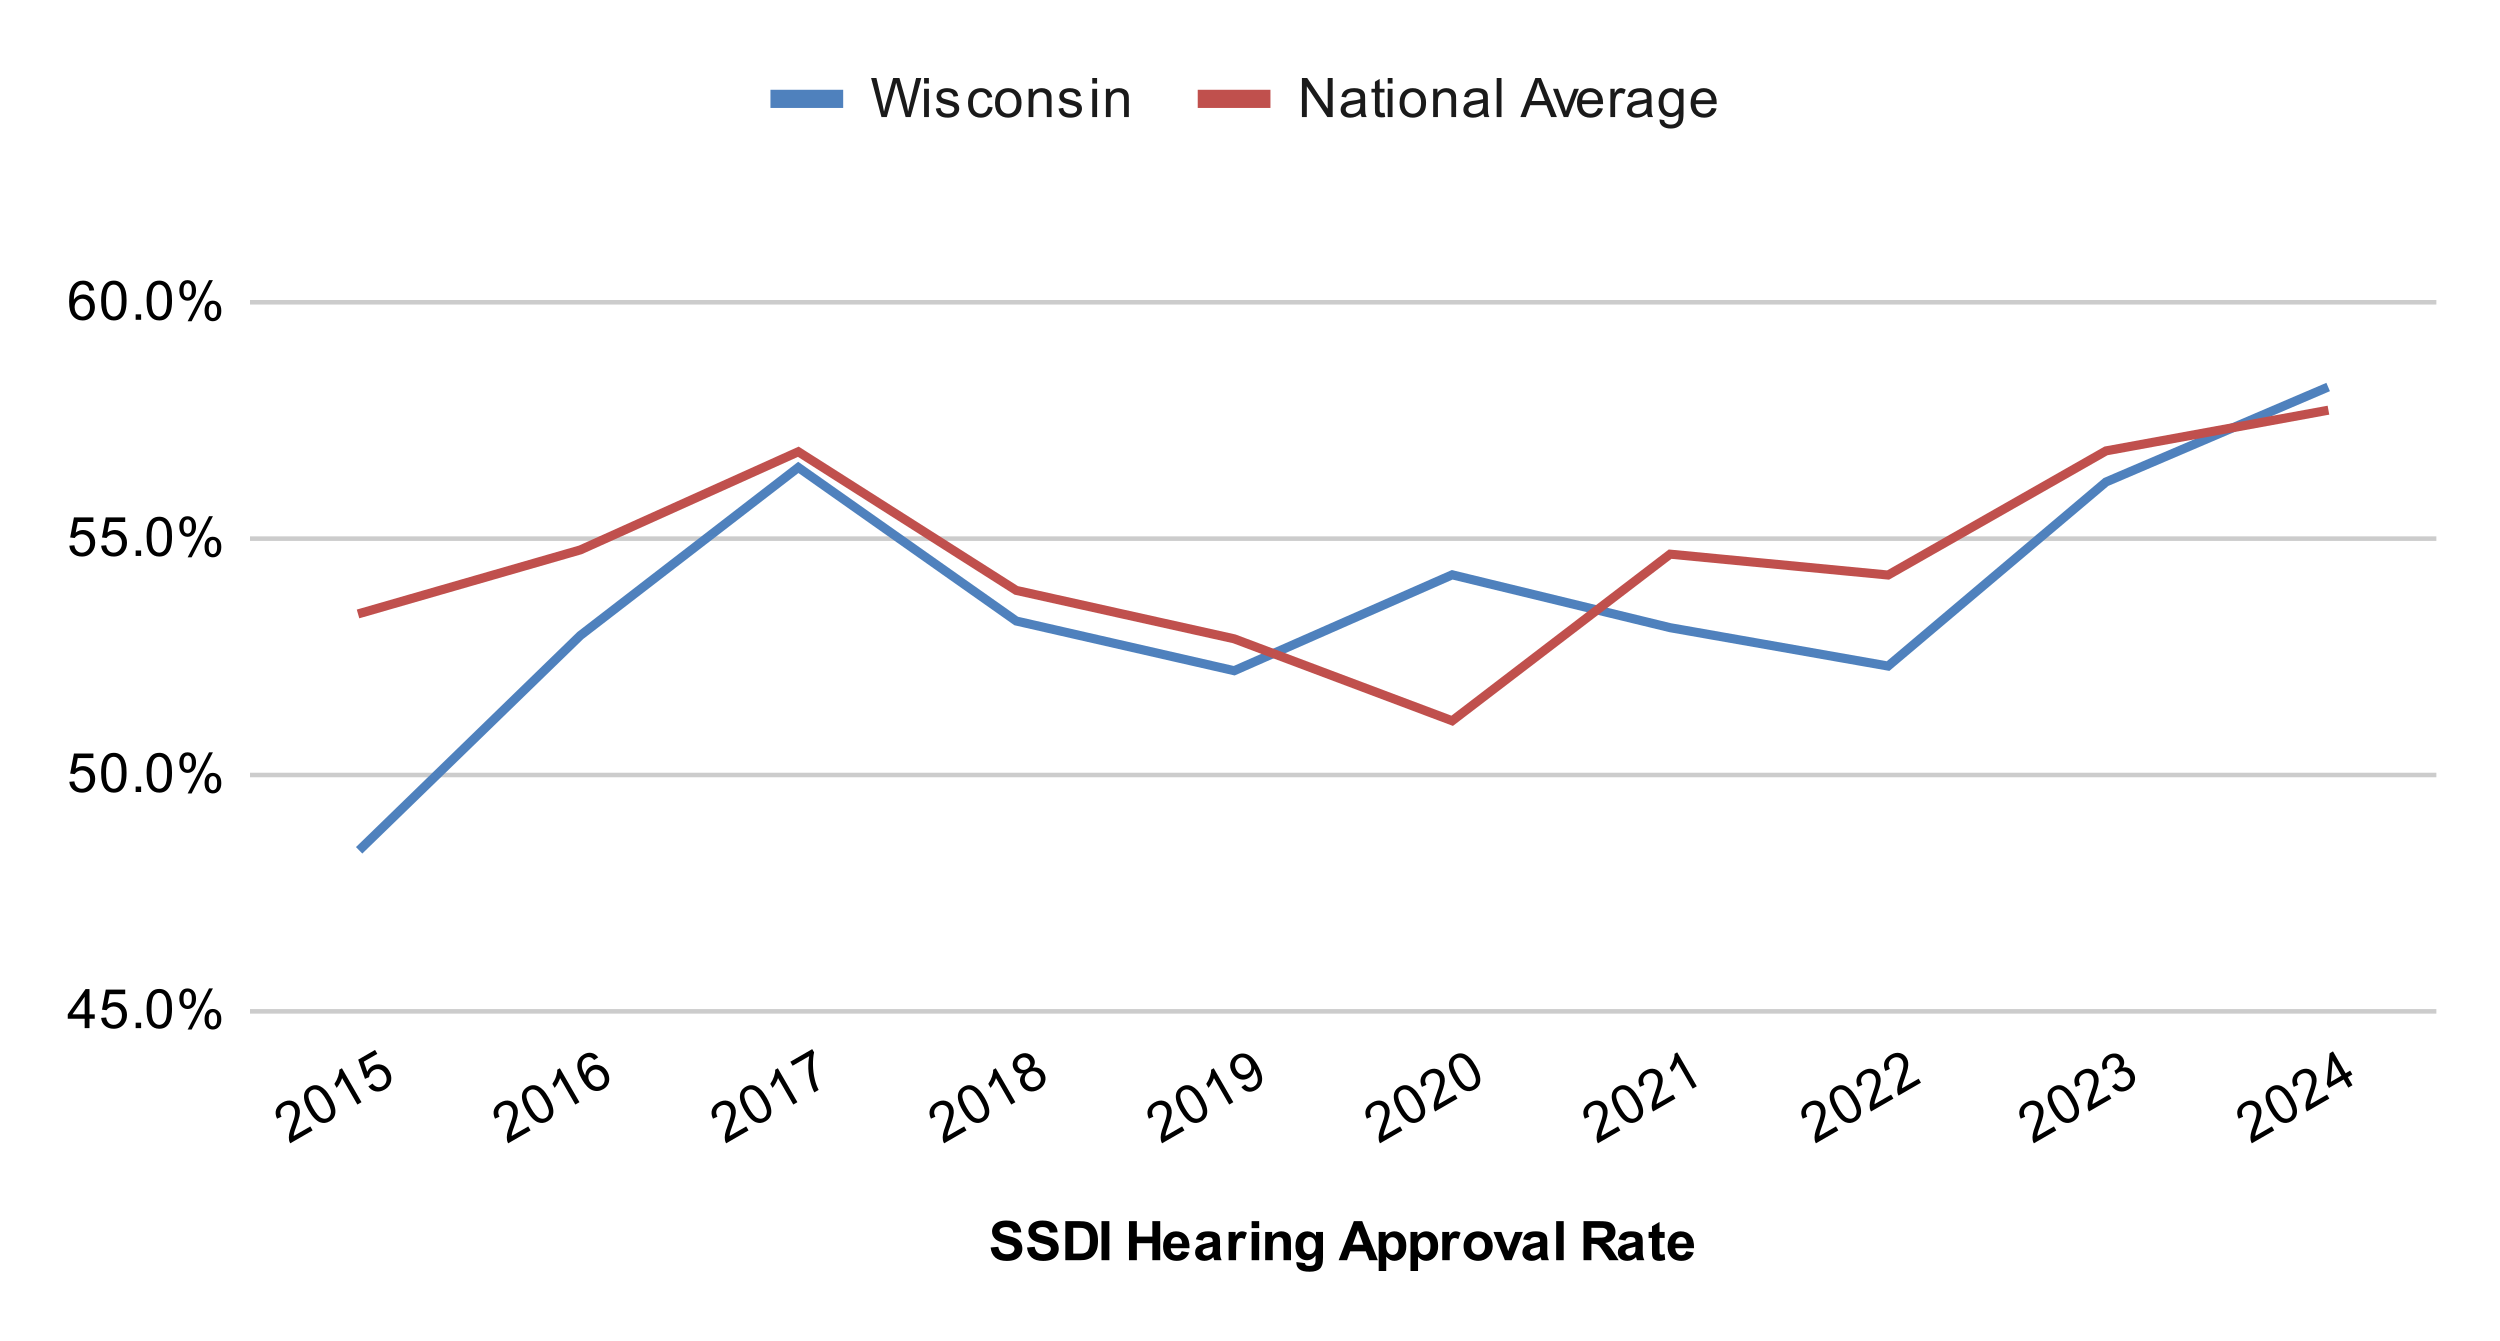 <svg xmlns:xlink="http://www.w3.org/1999/xlink" xmlns="http://www.w3.org/2000/svg" viewBox="0.0 0.0 550.0 295.0" fill="none" stroke="none" stroke-linecap="square" stroke-miterlimit="10" width="550" height="295"><path fill="#ffffff" d="M0 0L550.0 0L550.0 295.0L0 295.0L0 0Z" fill-rule="nonzero"></path><path stroke="#cccccc" stroke-width="1.0" stroke-linecap="butt" d="M55.5 222.5L535.5 222.5" fill-rule="nonzero"></path><path stroke="#cccccc" stroke-width="1.0" stroke-linecap="butt" d="M55.5 170.5L535.5 170.5" fill-rule="nonzero"></path><path stroke="#cccccc" stroke-width="1.0" stroke-linecap="butt" d="M55.5 118.5L535.5 118.5" fill-rule="nonzero"></path><path stroke="#cccccc" stroke-width="1.0" stroke-linecap="butt" d="M55.5 66.5L535.5 66.5" fill-rule="nonzero"></path><clipPath id="id_0"><path d="M55.75 45.583L535.25 45.583L535.25 222.188L55.75 222.188L55.75 45.583Z" clip-rule="nonzero"></path></clipPath><path stroke="#4f81bd" stroke-width="2.0" stroke-linecap="butt" clip-path="url(#id_0)" d="M511.275 85.532L463.325 106.033L415.375 146.535L367.425 138.09L319.475 126.457L271.525 147.557L223.575 136.622L175.625 102.834L127.675 139.804L79.725 186.373" fill-rule="nonzero"></path><path stroke="#c0504d" stroke-width="2.0" stroke-linecap="butt" clip-path="url(#id_0)" d="M511.275 90.418L463.325 99.194L415.375 126.509L367.425 121.916L319.475 158.573L271.525 140.541L223.575 129.888L175.625 99.385L127.675 120.978L79.725 134.792" fill-rule="nonzero"></path><path fill="#000000" fill-opacity="0.0" clip-path="url(#id_0)" d="M514.275 85.532C514.275 87.189 512.932 88.532 511.275 88.532C509.618 88.532 508.275 87.189 508.275 85.532C508.275 83.875 509.618 82.532 511.275 82.532C512.932 82.532 514.275 83.875 514.275 85.532Z" fill-rule="nonzero"></path><path fill="#000000" fill-opacity="0.0" clip-path="url(#id_0)" d="M466.325 106.033C466.325 107.69 464.982 109.033 463.325 109.033C461.668 109.033 460.325 107.69 460.325 106.033C460.325 104.376 461.668 103.033 463.325 103.033C464.982 103.033 466.325 104.376 466.325 106.033Z" fill-rule="nonzero"></path><path fill="#000000" fill-opacity="0.0" clip-path="url(#id_0)" d="M418.375 146.535C418.375 148.192 417.032 149.535 415.375 149.535C413.718 149.535 412.375 148.192 412.375 146.535C412.375 144.878 413.718 143.535 415.375 143.535C417.032 143.535 418.375 144.878 418.375 146.535Z" fill-rule="nonzero"></path><path fill="#000000" fill-opacity="0.0" clip-path="url(#id_0)" d="M370.425 138.09C370.425 139.747 369.082 141.09 367.425 141.09C365.768 141.09 364.425 139.747 364.425 138.09C364.425 136.433 365.768 135.09 367.425 135.09C369.082 135.09 370.425 136.433 370.425 138.09Z" fill-rule="nonzero"></path><path fill="#000000" fill-opacity="0.0" clip-path="url(#id_0)" d="M322.475 126.457C322.475 128.113 321.132 129.457 319.475 129.457C317.818 129.457 316.475 128.113 316.475 126.457C316.475 124.8 317.818 123.457 319.475 123.457C321.132 123.457 322.475 124.8 322.475 126.457Z" fill-rule="nonzero"></path><path fill="#000000" fill-opacity="0.0" clip-path="url(#id_0)" d="M274.525 147.557C274.525 149.214 273.182 150.557 271.525 150.557C269.868 150.557 268.525 149.214 268.525 147.557C268.525 145.9 269.868 144.557 271.525 144.557C273.182 144.557 274.525 145.9 274.525 147.557Z" fill-rule="nonzero"></path><path fill="#000000" fill-opacity="0.0" clip-path="url(#id_0)" d="M226.575 136.622C226.575 138.279 225.232 139.622 223.575 139.622C221.918 139.622 220.575 138.279 220.575 136.622C220.575 134.965 221.918 133.622 223.575 133.622C225.232 133.622 226.575 134.965 226.575 136.622Z" fill-rule="nonzero"></path><path fill="#000000" fill-opacity="0.0" clip-path="url(#id_0)" d="M178.625 102.834C178.625 104.491 177.282 105.834 175.625 105.834C173.968 105.834 172.625 104.491 172.625 102.834C172.625 101.178 173.968 99.834 175.625 99.834C177.282 99.834 178.625 101.178 178.625 102.834Z" fill-rule="nonzero"></path><path fill="#000000" fill-opacity="0.0" clip-path="url(#id_0)" d="M130.675 139.804C130.675 141.461 129.332 142.804 127.675 142.804C126.018 142.804 124.675 141.461 124.675 139.804C124.675 138.148 126.018 136.804 127.675 136.804C129.332 136.804 130.675 138.148 130.675 139.804Z" fill-rule="nonzero"></path><path fill="#000000" fill-opacity="0.0" clip-path="url(#id_0)" d="M82.725 186.373C82.725 188.03 81.382 189.373 79.725 189.373C78.068 189.373 76.725 188.03 76.725 186.373C76.725 184.716 78.068 183.373 79.725 183.373C81.382 183.373 82.725 184.716 82.725 186.373Z" fill-rule="nonzero"></path><path fill="#000000" fill-opacity="0.0" clip-path="url(#id_0)" d="M514.275 90.418C514.275 92.075 512.932 93.418 511.275 93.418C509.618 93.418 508.275 92.075 508.275 90.418C508.275 88.761 509.618 87.418 511.275 87.418C512.932 87.418 514.275 88.761 514.275 90.418Z" fill-rule="nonzero"></path><path fill="#000000" fill-opacity="0.0" clip-path="url(#id_0)" d="M466.325 99.194C466.325 100.851 464.982 102.194 463.325 102.194C461.668 102.194 460.325 100.851 460.325 99.194C460.325 97.537 461.668 96.194 463.325 96.194C464.982 96.194 466.325 97.537 466.325 99.194Z" fill-rule="nonzero"></path><path fill="#000000" fill-opacity="0.0" clip-path="url(#id_0)" d="M418.375 126.509C418.375 128.166 417.032 129.509 415.375 129.509C413.718 129.509 412.375 128.166 412.375 126.509C412.375 124.853 413.718 123.509 415.375 123.509C417.032 123.509 418.375 124.853 418.375 126.509Z" fill-rule="nonzero"></path><path fill="#000000" fill-opacity="0.0" clip-path="url(#id_0)" d="M370.425 121.916C370.425 123.573 369.082 124.916 367.425 124.916C365.768 124.916 364.425 123.573 364.425 121.916C364.425 120.259 365.768 118.916 367.425 118.916C369.082 118.916 370.425 120.259 370.425 121.916Z" fill-rule="nonzero"></path><path fill="#000000" fill-opacity="0.0" clip-path="url(#id_0)" d="M322.475 158.573C322.475 160.23 321.132 161.573 319.475 161.573C317.818 161.573 316.475 160.23 316.475 158.573C316.475 156.916 317.818 155.573 319.475 155.573C321.132 155.573 322.475 156.916 322.475 158.573Z" fill-rule="nonzero"></path><path fill="#000000" fill-opacity="0.0" clip-path="url(#id_0)" d="M274.525 140.541C274.525 142.197 273.182 143.541 271.525 143.541C269.868 143.541 268.525 142.197 268.525 140.541C268.525 138.884 269.868 137.541 271.525 137.541C273.182 137.541 274.525 138.884 274.525 140.541Z" fill-rule="nonzero"></path><path fill="#000000" fill-opacity="0.0" clip-path="url(#id_0)" d="M226.575 129.888C226.575 131.544 225.232 132.888 223.575 132.888C221.918 132.888 220.575 131.544 220.575 129.888C220.575 128.231 221.918 126.888 223.575 126.888C225.232 126.888 226.575 128.231 226.575 129.888Z" fill-rule="nonzero"></path><path fill="#000000" fill-opacity="0.0" clip-path="url(#id_0)" d="M178.625 99.385C178.625 101.042 177.282 102.385 175.625 102.385C173.968 102.385 172.625 101.042 172.625 99.385C172.625 97.729 173.968 96.385 175.625 96.385C177.282 96.385 178.625 97.729 178.625 99.385Z" fill-rule="nonzero"></path><path fill="#000000" fill-opacity="0.0" clip-path="url(#id_0)" d="M130.675 120.978C130.675 122.635 129.332 123.978 127.675 123.978C126.018 123.978 124.675 122.635 124.675 120.978C124.675 119.321 126.018 117.978 127.675 117.978C129.332 117.978 130.675 119.321 130.675 120.978Z" fill-rule="nonzero"></path><path fill="#000000" fill-opacity="0.0" clip-path="url(#id_0)" d="M82.725 134.792C82.725 136.449 81.382 137.792 79.725 137.792C78.068 137.792 76.725 136.449 76.725 134.792C76.725 133.135 78.068 131.792 79.725 131.792C81.382 131.792 82.725 133.135 82.725 134.792Z" fill-rule="nonzero"></path><path fill="#000000" d="M217.938 274.453L219.625 274.297Q219.781 275.141 220.234 275.547Q220.703 275.938 221.5 275.938Q222.328 275.938 222.75 275.594Q223.188 275.234 223.188 274.75Q223.188 274.453 223.0 274.234Q222.828 274.016 222.375 273.859Q222.078 273.75 221.0 273.484Q219.594 273.141 219.031 272.641Q218.25 271.922 218.25 270.906Q218.25 270.25 218.609 269.688Q218.984 269.109 219.688 268.812Q220.391 268.516 221.375 268.516Q223.0 268.516 223.812 269.234Q224.625 269.938 224.672 271.109L222.938 271.188Q222.828 270.531 222.453 270.25Q222.094 269.953 221.359 269.953Q220.609 269.953 220.172 270.266Q219.906 270.453 219.906 270.797Q219.906 271.094 220.156 271.312Q220.484 271.594 221.75 271.891Q223.016 272.188 223.625 272.516Q224.234 272.828 224.578 273.391Q224.922 273.938 224.922 274.75Q224.922 275.484 224.5 276.141Q224.094 276.781 223.344 277.094Q222.594 277.406 221.484 277.406Q219.844 277.406 218.969 276.656Q218.109 275.891 217.938 274.453ZM225.938 274.453L227.625 274.297Q227.781 275.141 228.234 275.547Q228.703 275.938 229.5 275.938Q230.328 275.938 230.75 275.594Q231.188 275.234 231.188 274.75Q231.188 274.453 231.0 274.234Q230.828 274.016 230.375 273.859Q230.078 273.75 229.0 273.484Q227.594 273.141 227.031 272.641Q226.25 271.922 226.25 270.906Q226.25 270.25 226.609 269.688Q226.984 269.109 227.688 268.812Q228.391 268.516 229.375 268.516Q231.0 268.516 231.812 269.234Q232.625 269.938 232.672 271.109L230.938 271.188Q230.828 270.531 230.453 270.25Q230.094 269.953 229.359 269.953Q228.609 269.953 228.172 270.266Q227.906 270.453 227.906 270.797Q227.906 271.094 228.156 271.312Q228.484 271.594 229.75 271.891Q231.016 272.188 231.625 272.516Q232.234 272.828 232.578 273.391Q232.922 273.938 232.922 274.75Q232.922 275.484 232.5 276.141Q232.094 276.781 231.344 277.094Q230.594 277.406 229.484 277.406Q227.844 277.406 226.969 276.656Q226.109 275.891 225.938 274.453ZM234.375 268.656L237.531 268.656Q238.609 268.656 239.172 268.828Q239.922 269.047 240.453 269.625Q241.0 270.188 241.281 271.016Q241.562 271.828 241.562 273.031Q241.562 274.094 241.312 274.859Q240.984 275.797 240.391 276.375Q239.938 276.828 239.172 277.062Q238.594 277.25 237.625 277.25L234.375 277.25L234.375 268.656ZM236.109 270.109L236.109 275.797L237.391 275.797Q238.125 275.797 238.453 275.719Q238.875 275.609 239.141 275.359Q239.422 275.109 239.594 274.531Q239.781 273.953 239.781 272.953Q239.781 271.969 239.594 271.438Q239.422 270.891 239.109 270.594Q238.797 270.297 238.312 270.188Q237.938 270.109 236.875 270.109L236.109 270.109ZM242.328 277.25L242.328 268.656L244.062 268.656L244.062 277.25L242.328 277.25ZM248.375 277.25L248.375 268.656L250.109 268.656L250.109 272.047L253.516 272.047L253.516 268.656L255.25 268.656L255.25 277.25L253.516 277.25L253.516 273.5L250.109 273.5L250.109 277.25L248.375 277.25ZM259.969 275.266L261.609 275.547Q261.297 276.453 260.609 276.922Q259.922 277.391 258.906 277.391Q257.281 277.391 256.5 276.328Q255.875 275.484 255.875 274.188Q255.875 272.641 256.688 271.766Q257.5 270.891 258.734 270.891Q260.125 270.891 260.922 271.812Q261.734 272.719 261.688 274.609L257.562 274.609Q257.594 275.344 257.969 275.75Q258.344 276.156 258.922 276.156Q259.297 276.156 259.562 275.953Q259.828 275.734 259.969 275.266ZM260.062 273.609Q260.047 272.891 259.688 272.516Q259.344 272.141 258.828 272.141Q258.297 272.141 257.938 272.531Q257.594 272.938 257.594 273.609L260.062 273.609ZM264.594 272.922L263.094 272.656Q263.344 271.75 263.953 271.328Q264.578 270.891 265.797 270.891Q266.891 270.891 267.422 271.156Q267.969 271.406 268.188 271.812Q268.406 272.203 268.406 273.281L268.391 275.203Q268.391 276.031 268.469 276.422Q268.547 276.797 268.766 277.25L267.141 277.25Q267.078 277.078 266.984 276.766Q266.938 276.609 266.922 276.562Q266.5 276.984 266.016 277.188Q265.547 277.391 265.0 277.391Q264.031 277.391 263.469 276.875Q262.922 276.344 262.922 275.547Q262.922 275.016 263.172 274.609Q263.438 274.203 263.891 273.984Q264.344 273.75 265.203 273.594Q266.344 273.375 266.797 273.188L266.797 273.031Q266.797 272.547 266.562 272.344Q266.328 272.141 265.672 272.141Q265.234 272.141 264.984 272.312Q264.75 272.484 264.594 272.922ZM266.797 274.266Q266.484 274.359 265.797 274.516Q265.109 274.656 264.891 274.797Q264.578 275.031 264.578 275.375Q264.578 275.719 264.828 275.984Q265.094 276.234 265.484 276.234Q265.938 276.234 266.344 275.938Q266.641 275.719 266.734 275.391Q266.797 275.188 266.797 274.594L266.797 274.266ZM271.938 277.25L270.297 277.25L270.297 271.031L271.828 271.031L271.828 271.906Q272.219 271.281 272.531 271.094Q272.844 270.891 273.234 270.891Q273.797 270.891 274.328 271.203L273.812 272.625Q273.391 272.359 273.047 272.359Q272.688 272.359 272.453 272.562Q272.219 272.75 272.078 273.25Q271.938 273.734 271.938 275.328L271.938 277.25ZM275.359 270.188L275.359 268.656L277.016 268.656L277.016 270.188L275.359 270.188ZM275.359 277.25L275.359 271.031L277.016 271.031L277.016 277.25L275.359 277.25ZM284.016 277.25L282.375 277.25L282.375 274.078Q282.375 273.062 282.266 272.766Q282.172 272.469 281.922 272.312Q281.688 272.141 281.359 272.141Q280.922 272.141 280.578 272.375Q280.25 272.609 280.125 273.0Q280.0 273.391 280.0 274.438L280.0 277.25L278.344 277.25L278.344 271.031L279.875 271.031L279.875 271.938Q280.688 270.891 281.938 270.891Q282.469 270.891 282.922 271.094Q283.375 271.281 283.609 271.594Q283.844 271.891 283.922 272.281Q284.016 272.656 284.016 273.375L284.016 277.25ZM285.203 277.656L287.094 277.891Q287.141 278.219 287.312 278.344Q287.547 278.516 288.047 278.516Q288.688 278.516 289.016 278.328Q289.234 278.188 289.344 277.906Q289.422 277.703 289.422 277.156L289.422 276.234Q288.672 277.25 287.547 277.25Q286.297 277.25 285.562 276.188Q285.0 275.344 285.0 274.109Q285.0 272.531 285.75 271.719Q286.5 270.891 287.625 270.891Q288.766 270.891 289.516 271.906L289.516 271.031L291.062 271.031L291.062 276.609Q291.062 277.719 290.875 278.25Q290.703 278.797 290.375 279.109Q290.047 279.422 289.5 279.594Q288.953 279.781 288.109 279.781Q286.531 279.781 285.859 279.234Q285.203 278.688 285.203 277.859Q285.203 277.781 285.203 277.656ZM286.688 274.016Q286.688 275.0 287.062 275.469Q287.453 275.922 288.016 275.922Q288.609 275.922 289.031 275.453Q289.453 274.969 289.453 274.047Q289.453 273.078 289.047 272.609Q288.656 272.141 288.047 272.141Q287.453 272.141 287.062 272.609Q286.688 273.062 286.688 274.016ZM303.125 277.25L301.234 277.25L300.484 275.297L297.047 275.297L296.344 277.25L294.5 277.25L297.844 268.656L299.688 268.656L303.125 277.25ZM299.922 273.844L298.75 270.656L297.578 273.844L299.922 273.844ZM303.312 271.031L304.844 271.031L304.844 271.938Q305.156 271.469 305.656 271.188Q306.172 270.891 306.797 270.891Q307.875 270.891 308.625 271.734Q309.391 272.578 309.391 274.109Q309.391 275.656 308.625 276.531Q307.859 277.391 306.781 277.391Q306.266 277.391 305.844 277.188Q305.422 276.984 304.969 276.484L304.969 279.625L303.312 279.625L303.312 271.031ZM304.938 274.031Q304.938 275.078 305.359 275.578Q305.781 276.078 306.375 276.078Q306.953 276.078 307.328 275.625Q307.703 275.156 307.703 274.109Q307.703 273.141 307.312 272.672Q306.922 272.188 306.344 272.188Q305.734 272.188 305.328 272.656Q304.938 273.125 304.938 274.031ZM310.312 271.031L311.844 271.031L311.844 271.938Q312.156 271.469 312.656 271.188Q313.172 270.891 313.797 270.891Q314.875 270.891 315.625 271.734Q316.391 272.578 316.391 274.109Q316.391 275.656 315.625 276.531Q314.859 277.391 313.781 277.391Q313.266 277.391 312.844 277.188Q312.422 276.984 311.969 276.484L311.969 279.625L310.312 279.625L310.312 271.031ZM311.938 274.031Q311.938 275.078 312.359 275.578Q312.781 276.078 313.375 276.078Q313.953 276.078 314.328 275.625Q314.703 275.156 314.703 274.109Q314.703 273.141 314.312 272.672Q313.922 272.188 313.344 272.188Q312.734 272.188 312.328 272.656Q311.938 273.125 311.938 274.031ZM318.938 277.25L317.297 277.25L317.297 271.031L318.828 271.031L318.828 271.906Q319.219 271.281 319.531 271.094Q319.844 270.891 320.234 270.891Q320.797 270.891 321.328 271.203L320.812 272.625Q320.391 272.359 320.047 272.359Q319.688 272.359 319.453 272.562Q319.219 272.75 319.078 273.25Q318.938 273.734 318.938 275.328L318.938 277.25ZM321.984 274.047Q321.984 273.234 322.391 272.469Q322.797 271.688 323.531 271.297Q324.266 270.891 325.188 270.891Q326.594 270.891 327.5 271.812Q328.406 272.719 328.406 274.125Q328.406 275.531 327.484 276.469Q326.578 277.391 325.203 277.391Q324.344 277.391 323.562 277.0Q322.797 276.609 322.391 275.875Q321.984 275.125 321.984 274.047ZM323.672 274.141Q323.672 275.062 324.109 275.562Q324.547 276.047 325.188 276.047Q325.844 276.047 326.266 275.562Q326.703 275.062 326.703 274.125Q326.703 273.219 326.266 272.734Q325.844 272.234 325.188 272.234Q324.547 272.234 324.109 272.734Q323.672 273.219 323.672 274.141ZM331.078 277.25L328.562 271.031L330.297 271.031L331.469 274.203L331.812 275.266Q331.938 274.859 331.969 274.734Q332.062 274.469 332.156 274.203L333.328 271.031L335.031 271.031L332.562 277.25L331.078 277.25ZM336.594 272.922L335.094 272.656Q335.344 271.75 335.953 271.328Q336.578 270.891 337.797 270.891Q338.891 270.891 339.422 271.156Q339.969 271.406 340.188 271.812Q340.406 272.203 340.406 273.281L340.391 275.203Q340.391 276.031 340.469 276.422Q340.547 276.797 340.766 277.25L339.141 277.25Q339.078 277.078 338.984 276.766Q338.938 276.609 338.922 276.562Q338.5 276.984 338.016 277.188Q337.547 277.391 337.0 277.391Q336.031 277.391 335.469 276.875Q334.922 276.344 334.922 275.547Q334.922 275.016 335.172 274.609Q335.438 274.203 335.891 273.984Q336.344 273.75 337.203 273.594Q338.344 273.375 338.797 273.188L338.797 273.031Q338.797 272.547 338.562 272.344Q338.328 272.141 337.672 272.141Q337.234 272.141 336.984 272.312Q336.75 272.484 336.594 272.922ZM338.797 274.266Q338.484 274.359 337.797 274.516Q337.109 274.656 336.891 274.797Q336.578 275.031 336.578 275.375Q336.578 275.719 336.828 275.984Q337.094 276.234 337.484 276.234Q337.938 276.234 338.344 275.938Q338.641 275.719 338.734 275.391Q338.797 275.188 338.797 274.594L338.797 274.266ZM342.359 277.25L342.359 268.656L344.016 268.656L344.016 277.25L342.359 277.25ZM348.375 277.25L348.375 268.656L352.031 268.656Q353.406 268.656 354.031 268.891Q354.656 269.125 355.031 269.719Q355.406 270.312 355.406 271.062Q355.406 272.031 354.828 272.672Q354.266 273.297 353.141 273.453Q353.703 273.781 354.062 274.188Q354.438 274.578 355.047 275.578L356.109 277.25L354.031 277.25L352.781 275.375Q352.109 274.375 351.859 274.125Q351.609 273.859 351.328 273.766Q351.062 273.656 350.469 273.656L350.109 273.656L350.109 277.25L348.375 277.25ZM350.109 272.297L351.391 272.297Q352.641 272.297 352.953 272.188Q353.266 272.078 353.438 271.828Q353.625 271.562 353.625 271.172Q353.625 270.75 353.391 270.484Q353.156 270.219 352.734 270.141Q352.516 270.109 351.469 270.109L350.109 270.109L350.109 272.297ZM357.594 272.922L356.094 272.656Q356.344 271.75 356.953 271.328Q357.578 270.891 358.797 270.891Q359.891 270.891 360.422 271.156Q360.969 271.406 361.188 271.812Q361.406 272.203 361.406 273.281L361.391 275.203Q361.391 276.031 361.469 276.422Q361.547 276.797 361.766 277.25L360.141 277.25Q360.078 277.078 359.984 276.766Q359.938 276.609 359.922 276.562Q359.5 276.984 359.016 277.188Q358.547 277.391 358.0 277.391Q357.031 277.391 356.469 276.875Q355.922 276.344 355.922 275.547Q355.922 275.016 356.172 274.609Q356.438 274.203 356.891 273.984Q357.344 273.75 358.203 273.594Q359.344 273.375 359.797 273.188L359.797 273.031Q359.797 272.547 359.562 272.344Q359.328 272.141 358.672 272.141Q358.234 272.141 357.984 272.312Q357.75 272.484 357.594 272.922ZM359.797 274.266Q359.484 274.359 358.797 274.516Q358.109 274.656 357.891 274.797Q357.578 275.031 357.578 275.375Q357.578 275.719 357.828 275.984Q358.094 276.234 358.484 276.234Q358.938 276.234 359.344 275.938Q359.641 275.719 359.734 275.391Q359.797 275.188 359.797 274.594L359.797 274.266ZM366.219 271.031L366.219 272.344L365.094 272.344L365.094 274.844Q365.094 275.609 365.125 275.734Q365.156 275.859 365.266 275.953Q365.391 276.031 365.547 276.031Q365.781 276.031 366.203 275.859L366.344 277.141Q365.781 277.391 365.047 277.391Q364.609 277.391 364.25 277.25Q363.891 277.094 363.719 276.859Q363.562 276.609 363.484 276.219Q363.438 275.922 363.438 275.047L363.438 272.344L362.688 272.344L362.688 271.031L363.438 271.031L363.438 269.797L365.094 268.828L365.094 271.031L366.219 271.031ZM370.969 275.266L372.609 275.547Q372.297 276.453 371.609 276.922Q370.922 277.391 369.906 277.391Q368.281 277.391 367.5 276.328Q366.875 275.484 366.875 274.188Q366.875 272.641 367.688 271.766Q368.5 270.891 369.734 270.891Q371.125 270.891 371.922 271.812Q372.734 272.719 372.688 274.609L368.562 274.609Q368.594 275.344 368.969 275.75Q369.344 276.156 369.922 276.156Q370.297 276.156 370.562 275.953Q370.828 275.734 370.969 275.266ZM371.062 273.609Q371.047 272.891 370.688 272.516Q370.344 272.141 369.828 272.141Q369.297 272.141 368.938 272.531Q368.594 272.938 368.594 273.609L371.062 273.609Z" fill-rule="nonzero"></path><path fill="#000000" d="M18.625 226.188L18.625 224.125L14.906 224.125L14.906 223.157L18.828 217.594L19.688 217.594L19.688 223.157L20.844 223.157L20.844 224.125L19.688 224.125L19.688 226.188L18.625 226.188ZM18.625 223.157L18.625 219.297L15.938 223.157L18.625 223.157ZM22.25 223.938L23.359 223.844Q23.484 224.657 23.922 225.063Q24.375 225.469 25.016 225.469Q25.766 225.469 26.297 224.891Q26.828 224.313 26.828 223.375Q26.828 222.469 26.312 221.953Q25.812 221.422 24.984 221.422Q24.484 221.422 24.062 221.657Q23.656 221.891 23.422 222.25L22.438 222.125L23.266 217.719L27.547 217.719L27.547 218.719L24.109 218.719L23.656 221.032Q24.422 220.485 25.266 220.485Q26.391 220.485 27.156 221.266Q27.938 222.047 27.938 223.282Q27.938 224.438 27.266 225.297Q26.438 226.328 25.016 226.328Q23.844 226.328 23.094 225.672Q22.359 225.016 22.25 223.938ZM29.844 226.188L29.844 224.985L31.047 224.985L31.047 226.188L29.844 226.188ZM32.25 221.953Q32.25 220.422 32.562 219.5Q32.875 218.563 33.484 218.063Q34.109 217.563 35.047 217.563Q35.734 217.563 36.25 217.844Q36.781 218.125 37.125 218.657Q37.469 219.172 37.656 219.922Q37.844 220.672 37.844 221.953Q37.844 223.469 37.531 224.391Q37.234 225.313 36.609 225.828Q36.0 226.328 35.047 226.328Q33.812 226.328 33.094 225.438Q32.25 224.375 32.25 221.953ZM33.328 221.953Q33.328 224.063 33.828 224.766Q34.328 225.469 35.047 225.469Q35.781 225.469 36.266 224.766Q36.766 224.063 36.766 221.953Q36.766 219.828 36.266 219.141Q35.781 218.438 35.031 218.438Q34.312 218.438 33.875 219.047Q33.328 219.828 33.328 221.953ZM39.453 219.657Q39.453 218.735 39.906 218.094Q40.375 217.453 41.25 217.453Q42.062 217.453 42.594 218.032Q43.125 218.61 43.125 219.719Q43.125 220.813 42.578 221.407Q42.047 221.985 41.266 221.985Q40.484 221.985 39.969 221.407Q39.453 220.828 39.453 219.657ZM41.281 218.172Q40.891 218.172 40.625 218.516Q40.375 218.86 40.375 219.766Q40.375 220.594 40.625 220.938Q40.891 221.266 41.281 221.266Q41.688 221.266 41.938 220.922Q42.203 220.578 42.203 219.688Q42.203 218.844 41.938 218.516Q41.672 218.172 41.281 218.172ZM41.281 226.5L45.984 217.453L46.844 217.453L42.156 226.5L41.281 226.5ZM45.0 224.172Q45.0 223.25 45.453 222.61Q45.922 221.969 46.812 221.969Q47.625 221.969 48.156 222.547Q48.688 223.11 48.688 224.235Q48.688 225.328 48.141 225.922Q47.609 226.5 46.812 226.5Q46.047 226.5 45.516 225.922Q45.0 225.344 45.0 224.172ZM46.844 222.688Q46.438 222.688 46.172 223.032Q45.922 223.375 45.922 224.282Q45.922 225.094 46.188 225.438Q46.453 225.782 46.844 225.782Q47.234 225.782 47.5 225.438Q47.766 225.094 47.766 224.188Q47.766 223.36 47.5 223.032Q47.234 222.688 46.844 222.688Z" fill-rule="nonzero"></path><path fill="#000000" d="M15.25 171.995L16.359 171.902Q16.484 172.714 16.922 173.12Q17.375 173.527 18.016 173.527Q18.766 173.527 19.297 172.948Q19.828 172.37 19.828 171.433Q19.828 170.527 19.312 170.011Q18.812 169.48 17.984 169.48Q17.484 169.48 17.062 169.714Q16.656 169.948 16.422 170.308L15.438 170.183L16.266 165.777L20.547 165.777L20.547 166.777L17.109 166.777L16.656 169.089Q17.422 168.542 18.266 168.542Q19.391 168.542 20.156 169.323Q20.938 170.105 20.938 171.339Q20.938 172.495 20.266 173.355Q19.438 174.386 18.016 174.386Q16.844 174.386 16.094 173.73Q15.359 173.073 15.25 171.995ZM22.25 170.011Q22.25 168.48 22.562 167.558Q22.875 166.62 23.484 166.12Q24.109 165.62 25.047 165.62Q25.734 165.62 26.25 165.902Q26.781 166.183 27.125 166.714Q27.469 167.23 27.656 167.98Q27.844 168.73 27.844 170.011Q27.844 171.527 27.531 172.448Q27.234 173.37 26.609 173.886Q26.0 174.386 25.047 174.386Q23.812 174.386 23.094 173.495Q22.25 172.433 22.25 170.011ZM23.328 170.011Q23.328 172.12 23.828 172.823Q24.328 173.527 25.047 173.527Q25.781 173.527 26.266 172.823Q26.766 172.12 26.766 170.011Q26.766 167.886 26.266 167.198Q25.781 166.495 25.031 166.495Q24.312 166.495 23.875 167.105Q23.328 167.886 23.328 170.011ZM29.844 174.245L29.844 173.042L31.047 173.042L31.047 174.245L29.844 174.245ZM32.25 170.011Q32.25 168.48 32.562 167.558Q32.875 166.62 33.484 166.12Q34.109 165.62 35.047 165.62Q35.734 165.62 36.25 165.902Q36.781 166.183 37.125 166.714Q37.469 167.23 37.656 167.98Q37.844 168.73 37.844 170.011Q37.844 171.527 37.531 172.448Q37.234 173.37 36.609 173.886Q36.0 174.386 35.047 174.386Q33.812 174.386 33.094 173.495Q32.25 172.433 32.25 170.011ZM33.328 170.011Q33.328 172.12 33.828 172.823Q34.328 173.527 35.047 173.527Q35.781 173.527 36.266 172.823Q36.766 172.12 36.766 170.011Q36.766 167.886 36.266 167.198Q35.781 166.495 35.031 166.495Q34.312 166.495 33.875 167.105Q33.328 167.886 33.328 170.011ZM39.453 167.714Q39.453 166.792 39.906 166.152Q40.375 165.511 41.25 165.511Q42.062 165.511 42.594 166.089Q43.125 166.667 43.125 167.777Q43.125 168.87 42.578 169.464Q42.047 170.042 41.266 170.042Q40.484 170.042 39.969 169.464Q39.453 168.886 39.453 167.714ZM41.281 166.23Q40.891 166.23 40.625 166.573Q40.375 166.917 40.375 167.823Q40.375 168.652 40.625 168.995Q40.891 169.323 41.281 169.323Q41.688 169.323 41.938 168.98Q42.203 168.636 42.203 167.745Q42.203 166.902 41.938 166.573Q41.672 166.23 41.281 166.23ZM41.281 174.558L45.984 165.511L46.844 165.511L42.156 174.558L41.281 174.558ZM45.0 172.23Q45.0 171.308 45.453 170.667Q45.922 170.027 46.812 170.027Q47.625 170.027 48.156 170.605Q48.688 171.167 48.688 172.292Q48.688 173.386 48.141 173.98Q47.609 174.558 46.812 174.558Q46.047 174.558 45.516 173.98Q45.0 173.402 45.0 172.23ZM46.844 170.745Q46.438 170.745 46.172 171.089Q45.922 171.433 45.922 172.339Q45.922 173.152 46.188 173.495Q46.453 173.839 46.844 173.839Q47.234 173.839 47.5 173.495Q47.766 173.152 47.766 172.245Q47.766 171.417 47.5 171.089Q47.234 170.745 46.844 170.745Z" fill-rule="nonzero"></path><path fill="#000000" d="M15.25 120.053L16.359 119.959Q16.484 120.772 16.922 121.178Q17.375 121.584 18.016 121.584Q18.766 121.584 19.297 121.006Q19.828 120.428 19.828 119.49Q19.828 118.584 19.312 118.068Q18.812 117.537 17.984 117.537Q17.484 117.537 17.062 117.772Q16.656 118.006 16.422 118.365L15.438 118.24L16.266 113.834L20.547 113.834L20.547 114.834L17.109 114.834L16.656 117.147Q17.422 116.6 18.266 116.6Q19.391 116.6 20.156 117.381Q20.938 118.162 20.938 119.397Q20.938 120.553 20.266 121.412Q19.438 122.443 18.016 122.443Q16.844 122.443 16.094 121.787Q15.359 121.131 15.25 120.053ZM22.25 120.053L23.359 119.959Q23.484 120.772 23.922 121.178Q24.375 121.584 25.016 121.584Q25.766 121.584 26.297 121.006Q26.828 120.428 26.828 119.49Q26.828 118.584 26.312 118.068Q25.812 117.537 24.984 117.537Q24.484 117.537 24.062 117.772Q23.656 118.006 23.422 118.365L22.438 118.24L23.266 113.834L27.547 113.834L27.547 114.834L24.109 114.834L23.656 117.147Q24.422 116.6 25.266 116.6Q26.391 116.6 27.156 117.381Q27.938 118.162 27.938 119.397Q27.938 120.553 27.266 121.412Q26.438 122.443 25.016 122.443Q23.844 122.443 23.094 121.787Q22.359 121.131 22.25 120.053ZM29.844 122.303L29.844 121.1L31.047 121.1L31.047 122.303L29.844 122.303ZM32.25 118.068Q32.25 116.537 32.562 115.615Q32.875 114.678 33.484 114.178Q34.109 113.678 35.047 113.678Q35.734 113.678 36.25 113.959Q36.781 114.24 37.125 114.772Q37.469 115.287 37.656 116.037Q37.844 116.787 37.844 118.068Q37.844 119.584 37.531 120.506Q37.234 121.428 36.609 121.943Q36.0 122.443 35.047 122.443Q33.812 122.443 33.094 121.553Q32.25 120.49 32.25 118.068ZM33.328 118.068Q33.328 120.178 33.828 120.881Q34.328 121.584 35.047 121.584Q35.781 121.584 36.266 120.881Q36.766 120.178 36.766 118.068Q36.766 115.943 36.266 115.256Q35.781 114.553 35.031 114.553Q34.312 114.553 33.875 115.162Q33.328 115.943 33.328 118.068ZM39.453 115.772Q39.453 114.85 39.906 114.209Q40.375 113.568 41.25 113.568Q42.062 113.568 42.594 114.147Q43.125 114.725 43.125 115.834Q43.125 116.928 42.578 117.522Q42.047 118.1 41.266 118.1Q40.484 118.1 39.969 117.522Q39.453 116.943 39.453 115.772ZM41.281 114.287Q40.891 114.287 40.625 114.631Q40.375 114.975 40.375 115.881Q40.375 116.709 40.625 117.053Q40.891 117.381 41.281 117.381Q41.688 117.381 41.938 117.037Q42.203 116.693 42.203 115.803Q42.203 114.959 41.938 114.631Q41.672 114.287 41.281 114.287ZM41.281 122.615L45.984 113.568L46.844 113.568L42.156 122.615L41.281 122.615ZM45.0 120.287Q45.0 119.365 45.453 118.725Q45.922 118.084 46.812 118.084Q47.625 118.084 48.156 118.662Q48.688 119.225 48.688 120.35Q48.688 121.443 48.141 122.037Q47.609 122.615 46.812 122.615Q46.047 122.615 45.516 122.037Q45.0 121.459 45.0 120.287ZM46.844 118.803Q46.438 118.803 46.172 119.147Q45.922 119.49 45.922 120.397Q45.922 121.209 46.188 121.553Q46.453 121.897 46.844 121.897Q47.234 121.897 47.5 121.553Q47.766 121.209 47.766 120.303Q47.766 119.475 47.5 119.147Q47.234 118.803 46.844 118.803Z" fill-rule="nonzero"></path><path fill="#000000" d="M20.719 63.876L19.672 63.954Q19.531 63.329 19.281 63.048Q18.844 62.595 18.219 62.595Q17.719 62.595 17.328 62.876Q16.844 63.251 16.547 63.954Q16.266 64.642 16.25 65.923Q16.625 65.345 17.172 65.063Q17.734 64.782 18.344 64.782Q19.391 64.782 20.125 65.563Q20.875 66.345 20.875 67.563Q20.875 68.376 20.516 69.079Q20.172 69.767 19.562 70.142Q18.953 70.501 18.188 70.501Q16.859 70.501 16.031 69.532Q15.203 68.563 15.203 66.345Q15.203 63.845 16.125 62.72Q16.922 61.735 18.281 61.735Q19.297 61.735 19.938 62.313Q20.594 62.876 20.719 63.876ZM16.422 67.579Q16.422 68.126 16.641 68.626Q16.875 69.11 17.281 69.376Q17.703 69.642 18.172 69.642Q18.828 69.642 19.312 69.11Q19.797 68.563 19.797 67.642Q19.797 66.751 19.312 66.235Q18.844 65.72 18.125 65.72Q17.406 65.72 16.906 66.235Q16.422 66.751 16.422 67.579ZM22.25 66.126Q22.25 64.595 22.562 63.673Q22.875 62.735 23.484 62.235Q24.109 61.735 25.047 61.735Q25.734 61.735 26.25 62.017Q26.781 62.298 27.125 62.829Q27.469 63.345 27.656 64.095Q27.844 64.845 27.844 66.126Q27.844 67.642 27.531 68.563Q27.234 69.485 26.609 70.001Q26.0 70.501 25.047 70.501Q23.812 70.501 23.094 69.61Q22.25 68.548 22.25 66.126ZM23.328 66.126Q23.328 68.235 23.828 68.938Q24.328 69.642 25.047 69.642Q25.781 69.642 26.266 68.938Q26.766 68.235 26.766 66.126Q26.766 64.001 26.266 63.313Q25.781 62.61 25.031 62.61Q24.312 62.61 23.875 63.22Q23.328 64.001 23.328 66.126ZM29.844 70.36L29.844 69.157L31.047 69.157L31.047 70.36L29.844 70.36ZM32.25 66.126Q32.25 64.595 32.562 63.673Q32.875 62.735 33.484 62.235Q34.109 61.735 35.047 61.735Q35.734 61.735 36.25 62.017Q36.781 62.298 37.125 62.829Q37.469 63.345 37.656 64.095Q37.844 64.845 37.844 66.126Q37.844 67.642 37.531 68.563Q37.234 69.485 36.609 70.001Q36.0 70.501 35.047 70.501Q33.812 70.501 33.094 69.61Q32.25 68.548 32.25 66.126ZM33.328 66.126Q33.328 68.235 33.828 68.938Q34.328 69.642 35.047 69.642Q35.781 69.642 36.266 68.938Q36.766 68.235 36.766 66.126Q36.766 64.001 36.266 63.313Q35.781 62.61 35.031 62.61Q34.312 62.61 33.875 63.22Q33.328 64.001 33.328 66.126ZM39.453 63.829Q39.453 62.907 39.906 62.267Q40.375 61.626 41.25 61.626Q42.062 61.626 42.594 62.204Q43.125 62.782 43.125 63.892Q43.125 64.985 42.578 65.579Q42.047 66.157 41.266 66.157Q40.484 66.157 39.969 65.579Q39.453 65.001 39.453 63.829ZM41.281 62.345Q40.891 62.345 40.625 62.688Q40.375 63.032 40.375 63.938Q40.375 64.767 40.625 65.11Q40.891 65.438 41.281 65.438Q41.688 65.438 41.938 65.095Q42.203 64.751 42.203 63.86Q42.203 63.017 41.938 62.688Q41.672 62.345 41.281 62.345ZM41.281 70.673L45.984 61.626L46.844 61.626L42.156 70.673L41.281 70.673ZM45.0 68.345Q45.0 67.423 45.453 66.782Q45.922 66.142 46.812 66.142Q47.625 66.142 48.156 66.72Q48.688 67.282 48.688 68.407Q48.688 69.501 48.141 70.095Q47.609 70.673 46.812 70.673Q46.047 70.673 45.516 70.095Q45.0 69.517 45.0 68.345ZM46.844 66.86Q46.438 66.86 46.172 67.204Q45.922 67.548 45.922 68.454Q45.922 69.267 46.188 69.61Q46.453 69.954 46.844 69.954Q47.234 69.954 47.5 69.61Q47.766 69.267 47.766 68.36Q47.766 67.532 47.5 67.204Q47.234 66.86 46.844 66.86Z" fill-rule="nonzero"></path><path fill="#000000" d="M499.817 247.811L500.325 248.691L495.4 251.534Q495.212 251.21 495.141 250.836Q495.041 250.226 495.166 249.504Q495.304 248.775 495.722 247.686Q496.361 245.981 496.445 245.157Q496.542 244.326 496.245 243.811Q495.933 243.27 495.329 243.131Q494.718 242.979 494.096 243.338Q493.433 243.721 493.267 244.34Q493.101 244.959 493.494 245.671L492.505 246.115Q491.991 245.005 492.301 244.104Q492.616 243.182 493.685 242.565Q494.754 241.948 495.72 242.184Q496.687 242.42 497.195 243.299Q497.452 243.746 497.513 244.288Q497.579 244.809 497.427 245.546Q497.281 246.262 496.784 247.65Q496.357 248.817 496.261 249.215Q496.172 249.591 496.164 249.92L499.817 247.811ZM499.466 244.297Q498.701 242.971 498.511 242.016Q498.312 241.048 498.59 240.31Q498.881 239.565 499.693 239.096Q500.289 238.752 500.876 238.738Q501.477 238.716 502.04 239.004Q502.595 239.279 503.133 239.835Q503.67 240.391 504.311 241.5Q505.069 242.813 505.259 243.767Q505.463 244.714 505.179 245.473Q504.902 246.211 504.076 246.687Q503.007 247.305 501.939 246.893Q500.677 246.394 499.466 244.297ZM500.4 243.758Q501.455 245.585 502.239 245.944Q503.024 246.303 503.646 245.943Q504.282 245.576 504.35 244.725Q504.432 243.866 503.377 242.039Q502.315 240.199 501.538 239.854Q500.767 239.487 500.117 239.862Q499.495 240.221 499.421 240.968Q499.338 241.918 500.4 243.758ZM511.942 240.811L512.449 241.691L507.524 244.534Q507.337 244.21 507.265 243.836Q507.165 243.226 507.29 242.504Q507.428 241.775 507.846 240.686Q508.486 238.981 508.569 238.157Q508.666 237.326 508.37 236.811Q508.057 236.27 507.454 236.131Q506.842 235.979 506.22 236.338Q505.557 236.721 505.391 237.34Q505.225 237.959 505.618 238.671L504.63 239.115Q504.115 238.005 504.425 237.104Q504.741 236.182 505.81 235.565Q506.879 234.948 507.845 235.184Q508.811 235.42 509.319 236.299Q509.577 236.746 509.637 237.288Q509.704 237.809 509.552 238.546Q509.406 239.262 508.908 240.65Q508.481 241.817 508.386 242.215Q508.296 242.591 508.288 242.92L511.942 240.811ZM516.631 239.277L515.6 237.49L512.379 239.35L511.895 238.511L512.51 231.733L513.254 231.303L516.035 236.12L517.037 235.542L517.521 236.381L516.52 236.959L517.551 238.745L516.631 239.277ZM515.115 236.651L513.186 233.309L512.788 237.995L515.115 236.651Z" fill-rule="nonzero"></path><path fill="#000000" d="M451.867 247.811L452.375 248.691L447.45 251.534Q447.262 251.21 447.191 250.836Q447.091 250.226 447.216 249.504Q447.354 248.775 447.772 247.686Q448.411 245.981 448.495 245.157Q448.592 244.326 448.295 243.811Q447.983 243.27 447.379 243.131Q446.768 242.979 446.146 243.338Q445.483 243.721 445.317 244.34Q445.151 244.959 445.544 245.671L444.555 246.115Q444.041 245.005 444.351 244.104Q444.666 243.182 445.735 242.565Q446.804 241.948 447.77 242.184Q448.737 242.42 449.245 243.299Q449.502 243.746 449.563 244.288Q449.629 244.809 449.477 245.546Q449.331 246.262 448.834 247.65Q448.407 248.817 448.312 249.215Q448.222 249.591 448.214 249.92L451.867 247.811ZM451.516 244.297Q450.751 242.971 450.561 242.016Q450.362 241.048 450.64 240.31Q450.931 239.565 451.743 239.096Q452.339 238.752 452.926 238.738Q453.527 238.716 454.09 239.004Q454.645 239.279 455.183 239.835Q455.72 240.391 456.361 241.5Q457.119 242.813 457.309 243.767Q457.513 244.714 457.229 245.473Q456.952 246.211 456.126 246.687Q455.057 247.305 453.989 246.893Q452.727 246.394 451.516 244.297ZM452.45 243.758Q453.505 245.585 454.289 245.944Q455.074 246.303 455.696 245.943Q456.332 245.576 456.4 244.725Q456.482 243.866 455.427 242.039Q454.365 240.199 453.588 239.853Q452.817 239.487 452.167 239.862Q451.545 240.221 451.471 240.968Q451.388 241.918 452.45 243.758ZM463.992 240.811L464.5 241.691L459.574 244.534Q459.387 244.21 459.315 243.836Q459.215 243.226 459.34 242.504Q459.478 241.775 459.896 240.686Q460.536 238.981 460.619 238.157Q460.716 237.326 460.42 236.811Q460.107 236.27 459.504 236.131Q458.893 235.979 458.27 236.338Q457.607 236.721 457.441 237.34Q457.275 237.959 457.668 238.671L456.68 239.115Q456.165 238.005 456.475 237.104Q456.791 236.182 457.86 235.565Q458.929 234.948 459.895 235.184Q460.861 235.42 461.369 236.299Q461.627 236.746 461.687 237.288Q461.753 237.809 461.602 238.546Q461.456 239.262 460.958 240.65Q460.531 241.817 460.436 242.215Q460.346 242.591 460.338 242.92L463.992 240.811ZM464.625 239.002L465.475 238.349Q466.069 239.034 466.651 239.167Q467.225 239.287 467.767 238.974Q468.416 238.599 468.605 237.895Q468.794 237.191 468.411 236.528Q468.051 235.905 467.398 235.741Q466.749 235.556 466.113 235.924Q465.856 236.072 465.526 236.407L465.166 235.532Q465.269 235.491 465.323 235.46Q465.904 235.124 466.193 234.561Q466.487 233.976 466.119 233.34Q465.83 232.839 465.305 232.71Q464.771 232.567 464.23 232.879Q463.702 233.184 463.532 233.733Q463.375 234.275 463.663 234.993L462.65 235.361Q462.289 234.361 462.595 233.517Q462.893 232.659 463.773 232.151Q464.382 231.799 465.052 231.773Q465.715 231.733 466.243 232.024Q466.772 232.314 467.069 232.828Q467.342 233.302 467.319 233.856Q467.289 234.397 466.921 234.916Q467.656 234.69 468.303 234.966Q468.942 235.229 469.364 235.959Q469.926 236.934 469.6 238.024Q469.287 239.107 468.204 239.732Q467.23 240.295 466.244 240.088Q465.251 239.867 464.625 239.002Z" fill-rule="nonzero"></path><path fill="#000000" d="M403.917 247.811L404.425 248.691L399.5 251.534Q399.312 251.21 399.241 250.836Q399.141 250.226 399.266 249.504Q399.404 248.775 399.822 247.686Q400.461 245.981 400.545 245.157Q400.642 244.326 400.345 243.811Q400.033 243.27 399.429 243.131Q398.818 242.979 398.196 243.338Q397.533 243.721 397.367 244.34Q397.201 244.959 397.594 245.671L396.605 246.115Q396.091 245.005 396.401 244.104Q396.716 243.182 397.785 242.565Q398.854 241.948 399.82 242.184Q400.787 242.42 401.295 243.299Q401.552 243.746 401.613 244.288Q401.679 244.809 401.527 245.546Q401.381 246.262 400.884 247.65Q400.457 248.817 400.361 249.215Q400.272 249.591 400.264 249.92L403.917 247.811ZM403.566 244.297Q402.801 242.971 402.611 242.016Q402.412 241.048 402.69 240.31Q402.981 239.565 403.793 239.096Q404.389 238.752 404.976 238.738Q405.577 238.716 406.14 239.004Q406.695 239.279 407.233 239.835Q407.77 240.391 408.411 241.5Q409.169 242.813 409.359 243.767Q409.563 244.714 409.279 245.473Q409.002 246.211 408.176 246.687Q407.107 247.305 406.039 246.893Q404.777 246.394 403.566 244.297ZM404.5 243.758Q405.555 245.585 406.339 245.944Q407.124 246.303 407.746 245.943Q408.382 245.576 408.45 244.725Q408.532 243.866 407.477 242.039Q406.415 240.199 405.638 239.854Q404.867 239.487 404.217 239.862Q403.595 240.221 403.521 240.968Q403.438 241.918 404.5 243.758ZM416.042 240.811L416.55 241.691L411.624 244.534Q411.437 244.21 411.365 243.836Q411.265 243.226 411.39 242.504Q411.528 241.775 411.946 240.686Q412.586 238.981 412.669 238.157Q412.766 237.326 412.47 236.811Q412.157 236.27 411.554 236.131Q410.942 235.979 410.32 236.338Q409.657 236.721 409.491 237.34Q409.325 237.959 409.718 238.671L408.73 239.115Q408.215 238.005 408.525 237.104Q408.841 236.182 409.91 235.565Q410.979 234.948 411.945 235.184Q412.911 235.42 413.419 236.299Q413.677 236.746 413.737 237.288Q413.803 237.809 413.652 238.546Q413.506 239.262 413.008 240.65Q412.581 241.817 412.486 242.215Q412.396 242.591 412.388 242.92L416.042 240.811ZM422.104 237.311L422.612 238.191L417.686 241.034Q417.499 240.71 417.427 240.336Q417.328 239.726 417.452 239.004Q417.591 238.275 418.008 237.186Q418.648 235.481 418.731 234.657Q418.829 233.826 418.532 233.311Q418.219 232.77 417.616 232.631Q417.005 232.479 416.382 232.838Q415.719 233.221 415.553 233.84Q415.387 234.459 415.78 235.171L414.792 235.615Q414.277 234.505 414.587 233.604Q414.903 232.682 415.972 232.065Q417.041 231.448 418.007 231.684Q418.973 231.92 419.481 232.799Q419.739 233.246 419.799 233.788Q419.866 234.309 419.714 235.046Q419.568 235.762 419.07 237.15Q418.643 238.317 418.548 238.715Q418.459 239.091 418.45 239.42L422.104 237.311Z" fill-rule="nonzero"></path><path fill="#000000" d="M355.967 247.811L356.475 248.691L351.55 251.534Q351.362 251.21 351.291 250.836Q351.191 250.226 351.316 249.504Q351.454 248.775 351.872 247.686Q352.511 245.981 352.595 245.157Q352.692 244.326 352.395 243.811Q352.083 243.27 351.479 243.131Q350.868 242.979 350.246 243.338Q349.583 243.721 349.417 244.34Q349.251 244.959 349.644 245.671L348.655 246.115Q348.141 245.005 348.451 244.104Q348.766 243.182 349.835 242.565Q350.904 241.948 351.87 242.184Q352.837 242.42 353.344 243.299Q353.602 243.746 353.663 244.288Q353.729 244.809 353.577 245.546Q353.431 246.262 352.934 247.65Q352.507 248.817 352.411 249.215Q352.322 249.591 352.314 249.92L355.967 247.811ZM355.616 244.297Q354.851 242.971 354.661 242.016Q354.462 241.048 354.74 240.31Q355.031 239.565 355.843 239.096Q356.439 238.752 357.026 238.738Q357.627 238.716 358.19 239.004Q358.745 239.279 359.283 239.835Q359.82 240.391 360.461 241.5Q361.219 242.813 361.409 243.767Q361.613 244.714 361.329 245.473Q361.052 246.211 360.226 246.687Q359.157 247.305 358.089 246.893Q356.827 246.394 355.616 244.297ZM356.55 243.758Q357.605 245.585 358.389 245.944Q359.174 246.303 359.796 245.943Q360.432 245.576 360.5 244.725Q360.582 243.866 359.527 242.039Q358.465 240.199 357.688 239.853Q356.917 239.487 356.267 239.862Q355.645 240.221 355.571 240.968Q355.488 241.918 356.55 243.758ZM368.092 240.811L368.6 241.691L363.674 244.534Q363.487 244.21 363.415 243.836Q363.315 243.226 363.44 242.504Q363.578 241.775 363.996 240.686Q364.636 238.981 364.719 238.157Q364.816 237.326 364.52 236.811Q364.207 236.27 363.604 236.131Q362.993 235.979 362.37 236.338Q361.707 236.721 361.541 237.34Q361.375 237.959 361.768 238.671L360.78 239.115Q360.265 238.005 360.575 237.104Q360.891 236.182 361.96 235.565Q363.029 234.948 363.995 235.184Q364.961 235.42 365.469 236.299Q365.727 236.746 365.787 237.288Q365.853 237.809 365.702 238.546Q365.556 239.262 365.058 240.65Q364.631 241.817 364.536 242.215Q364.446 242.591 364.438 242.92L368.092 240.811ZM373.295 238.98L372.388 239.503L369.029 233.685Q368.87 234.191 368.517 234.828Q368.169 235.444 367.835 235.835L367.327 234.956Q367.874 234.153 368.153 233.324Q368.438 232.474 368.401 231.846L368.983 231.51L373.295 238.98Z" fill-rule="nonzero"></path><path fill="#000000" d="M308.017 247.811L308.525 248.691L303.6 251.534Q303.412 251.21 303.341 250.836Q303.241 250.226 303.366 249.504Q303.504 248.775 303.922 247.686Q304.561 245.981 304.645 245.157Q304.742 244.326 304.445 243.811Q304.133 243.27 303.529 243.131Q302.918 242.979 302.296 243.338Q301.633 243.721 301.467 244.34Q301.301 244.959 301.694 245.671L300.705 246.115Q300.191 245.005 300.501 244.104Q300.816 243.182 301.885 242.565Q302.954 241.948 303.92 242.184Q304.887 242.42 305.394 243.299Q305.652 243.746 305.713 244.288Q305.779 244.809 305.627 245.546Q305.481 246.262 304.984 247.65Q304.557 248.817 304.462 249.215Q304.372 249.591 304.364 249.92L308.017 247.811ZM307.666 244.297Q306.901 242.971 306.711 242.016Q306.512 241.048 306.79 240.31Q307.081 239.565 307.893 239.096Q308.489 238.752 309.076 238.738Q309.677 238.716 310.24 239.004Q310.795 239.279 311.333 239.835Q311.87 240.391 312.511 241.5Q313.269 242.813 313.459 243.767Q313.663 244.714 313.379 245.473Q313.102 246.211 312.276 246.687Q311.207 247.305 310.139 246.893Q308.877 246.394 307.666 244.297ZM308.6 243.758Q309.655 245.585 310.439 245.944Q311.224 246.303 311.846 245.943Q312.482 245.576 312.55 244.725Q312.632 243.866 311.577 242.039Q310.515 240.199 309.738 239.853Q308.967 239.487 308.317 239.862Q307.695 240.221 307.621 240.968Q307.538 241.918 308.6 243.758ZM320.142 240.811L320.65 241.691L315.724 244.534Q315.537 244.21 315.465 243.836Q315.365 243.226 315.49 242.504Q315.628 241.775 316.046 240.686Q316.686 238.981 316.769 238.157Q316.866 237.326 316.57 236.811Q316.257 236.27 315.654 236.131Q315.043 235.979 314.42 236.338Q313.757 236.721 313.591 237.34Q313.425 237.959 313.818 238.671L312.83 239.115Q312.315 238.005 312.625 237.104Q312.941 236.182 314.01 235.565Q315.079 234.948 316.045 235.184Q317.011 235.42 317.519 236.299Q317.777 236.746 317.837 237.288Q317.904 237.809 317.752 238.546Q317.606 239.262 317.108 240.65Q316.681 241.817 316.586 242.215Q316.496 242.591 316.488 242.92L320.142 240.811ZM319.791 237.297Q319.025 235.971 318.835 235.016Q318.637 234.048 318.915 233.31Q319.206 232.565 320.018 232.096Q320.613 231.752 321.2 231.738Q321.801 231.716 322.364 232.004Q322.92 232.279 323.457 232.835Q323.995 233.391 324.635 234.5Q325.393 235.813 325.583 236.767Q325.787 237.714 325.504 238.473Q325.226 239.211 324.4 239.687Q323.331 240.305 322.264 239.893Q321.002 239.394 319.791 237.297ZM320.724 236.758Q321.779 238.585 322.564 238.944Q323.348 239.303 323.971 238.943Q324.607 238.576 324.675 237.725Q324.756 236.866 323.701 235.039Q322.639 233.199 321.862 232.853Q321.091 232.487 320.442 232.862Q319.819 233.221 319.745 233.968Q319.662 234.918 320.724 236.758Z" fill-rule="nonzero"></path><path fill="#000000" d="M260.067 247.811L260.575 248.691L255.65 251.534Q255.462 251.21 255.391 250.836Q255.291 250.226 255.416 249.504Q255.554 248.775 255.972 247.686Q256.611 245.981 256.695 245.157Q256.792 244.326 256.495 243.811Q256.183 243.27 255.579 243.131Q254.968 242.979 254.346 243.338Q253.683 243.721 253.517 244.34Q253.351 244.959 253.744 245.671L252.755 246.115Q252.241 245.005 252.551 244.104Q252.866 243.182 253.935 242.565Q255.004 241.948 255.97 242.184Q256.937 242.42 257.445 243.299Q257.702 243.746 257.763 244.288Q257.829 244.809 257.677 245.546Q257.531 246.262 257.034 247.65Q256.607 248.817 256.511 249.215Q256.422 249.591 256.414 249.92L260.067 247.811ZM259.716 244.297Q258.951 242.971 258.761 242.016Q258.562 241.048 258.84 240.31Q259.131 239.565 259.943 239.096Q260.539 238.752 261.126 238.738Q261.727 238.716 262.29 239.004Q262.845 239.279 263.383 239.835Q263.92 240.391 264.561 241.5Q265.319 242.813 265.509 243.767Q265.713 244.714 265.429 245.473Q265.152 246.211 264.326 246.687Q263.257 247.305 262.189 246.893Q260.927 246.394 259.716 244.297ZM260.65 243.758Q261.705 245.585 262.489 245.944Q263.274 246.303 263.896 245.943Q264.532 245.576 264.6 244.725Q264.682 243.866 263.627 242.039Q262.565 240.199 261.788 239.854Q261.017 239.487 260.367 239.862Q259.745 240.221 259.671 240.968Q259.588 241.918 260.65 243.758ZM271.333 242.48L270.426 243.003L267.067 237.185Q266.908 237.691 266.555 238.328Q266.206 238.944 265.873 239.335L265.365 238.456Q265.912 237.653 266.191 236.824Q266.476 235.974 266.438 235.346L267.02 235.01L271.333 242.48ZM273.101 239.167L273.934 238.578Q274.401 239.138 274.877 239.243Q275.358 239.326 275.845 239.045Q276.264 238.803 276.466 238.433Q276.674 238.043 276.697 237.615Q276.713 237.173 276.535 236.553Q276.35 235.92 276.022 235.352Q275.983 235.284 275.913 235.163Q275.892 235.752 275.583 236.309Q275.265 236.853 274.711 237.174Q273.777 237.713 272.758 237.417Q271.731 237.108 271.099 236.012Q270.442 234.875 270.707 233.802Q270.985 232.721 271.986 232.143Q272.704 231.729 273.526 231.778Q274.361 231.819 275.094 232.37Q275.82 232.907 276.609 234.274Q277.429 235.695 277.61 236.727Q277.796 237.738 277.432 238.543Q277.073 239.328 276.261 239.797Q275.381 240.305 274.553 240.151Q273.717 239.985 273.101 239.167ZM274.937 233.723Q274.484 232.938 273.799 232.72Q273.128 232.495 272.532 232.838Q271.923 233.19 271.752 233.956Q271.587 234.701 272.048 235.5Q272.454 236.203 273.145 236.4Q273.836 236.596 274.458 236.237Q275.094 235.87 275.242 235.189Q275.391 234.508 274.937 233.723Z" fill-rule="nonzero"></path><path fill="#000000" d="M212.117 247.811L212.625 248.691L207.7 251.534Q207.512 251.21 207.441 250.836Q207.341 250.226 207.466 249.504Q207.604 248.775 208.022 247.686Q208.661 245.981 208.745 245.157Q208.842 244.326 208.545 243.811Q208.233 243.27 207.629 243.131Q207.018 242.979 206.396 243.338Q205.733 243.721 205.567 244.34Q205.401 244.959 205.794 245.671L204.805 246.115Q204.291 245.005 204.601 244.104Q204.916 243.182 205.985 242.565Q207.054 241.948 208.02 242.184Q208.987 242.42 209.494 243.299Q209.752 243.746 209.813 244.288Q209.879 244.809 209.727 245.546Q209.581 246.262 209.084 247.65Q208.657 248.817 208.561 249.215Q208.472 249.591 208.464 249.92L212.117 247.811ZM211.766 244.297Q211.001 242.971 210.811 242.016Q210.612 241.048 210.89 240.31Q211.181 239.565 211.993 239.096Q212.589 238.752 213.176 238.738Q213.777 238.716 214.34 239.004Q214.895 239.279 215.433 239.835Q215.97 240.391 216.611 241.5Q217.369 242.813 217.559 243.767Q217.763 244.714 217.479 245.473Q217.202 246.211 216.376 246.687Q215.307 247.305 214.239 246.893Q212.977 246.394 211.766 244.297ZM212.7 243.758Q213.755 245.585 214.539 245.944Q215.324 246.303 215.946 245.943Q216.582 245.576 216.65 244.725Q216.732 243.866 215.677 242.039Q214.615 240.199 213.838 239.853Q213.067 239.487 212.417 239.862Q211.795 240.221 211.721 240.968Q211.638 241.918 212.7 243.758ZM223.383 242.48L222.476 243.003L219.117 237.185Q218.958 237.691 218.605 238.328Q218.256 238.944 217.923 239.335L217.415 238.456Q217.962 237.653 218.241 236.824Q218.526 235.974 218.489 235.346L219.07 235.01L223.383 242.48ZM225.087 236.119Q224.394 236.231 223.891 236.016Q223.394 235.78 223.089 235.252Q222.62 234.44 222.882 233.549Q223.157 232.651 224.118 232.096Q225.092 231.534 226.015 231.758Q226.939 231.983 227.408 232.795Q227.705 233.309 227.653 233.844Q227.601 234.379 227.171 234.916Q227.986 234.734 228.627 235.032Q229.268 235.329 229.666 236.019Q230.213 236.967 229.912 238.007Q229.624 239.039 228.514 239.68Q227.418 240.312 226.366 240.054Q225.315 239.795 224.752 238.82Q224.33 238.09 224.415 237.392Q224.512 236.686 225.087 236.119ZM223.999 234.672Q224.304 235.2 224.838 235.343Q225.385 235.478 225.926 235.166Q226.454 234.861 226.605 234.341Q226.748 233.807 226.466 233.32Q226.177 232.82 225.63 232.684Q225.075 232.536 224.561 232.833Q224.033 233.137 223.877 233.679Q223.734 234.212 223.999 234.672ZM225.7 238.274Q225.926 238.666 226.313 238.93Q226.713 239.186 227.196 239.178Q227.678 239.17 228.098 238.928Q228.747 238.553 228.925 237.891Q229.115 237.221 228.74 236.572Q228.358 235.909 227.675 235.726Q226.992 235.543 226.329 235.926Q225.679 236.301 225.51 236.976Q225.332 237.638 225.7 238.274Z" fill-rule="nonzero"></path><path fill="#000000" d="M164.167 247.811L164.675 248.691L159.75 251.534Q159.562 251.21 159.491 250.836Q159.391 250.226 159.516 249.504Q159.654 248.775 160.072 247.686Q160.711 245.981 160.795 245.157Q160.892 244.326 160.595 243.811Q160.283 243.27 159.679 243.131Q159.068 242.979 158.446 243.338Q157.783 243.721 157.617 244.34Q157.451 244.959 157.844 245.671L156.855 246.115Q156.341 245.005 156.651 244.104Q156.966 243.182 158.035 242.565Q159.104 241.948 160.07 242.184Q161.037 242.42 161.544 243.299Q161.802 243.746 161.863 244.288Q161.929 244.809 161.777 245.546Q161.631 246.262 161.134 247.65Q160.707 248.817 160.611 249.215Q160.522 249.591 160.514 249.92L164.167 247.811ZM163.816 244.297Q163.051 242.971 162.861 242.016Q162.662 241.048 162.94 240.31Q163.231 239.565 164.043 239.096Q164.639 238.752 165.226 238.738Q165.827 238.716 166.39 239.004Q166.945 239.279 167.483 239.835Q168.02 240.391 168.661 241.5Q169.419 242.813 169.609 243.767Q169.813 244.714 169.529 245.473Q169.252 246.211 168.426 246.687Q167.357 247.305 166.289 246.893Q165.027 246.394 163.816 244.297ZM164.75 243.758Q165.805 245.585 166.589 245.944Q167.374 246.303 167.996 245.943Q168.632 245.576 168.7 244.725Q168.782 243.866 167.727 242.039Q166.665 240.199 165.888 239.854Q165.117 239.487 164.467 239.862Q163.845 240.221 163.771 240.968Q163.688 241.918 164.75 243.758ZM175.433 242.48L174.526 243.003L171.167 237.185Q171.008 237.691 170.655 238.328Q170.306 238.944 169.973 239.335L169.465 238.456Q170.012 237.653 170.291 236.824Q170.576 235.974 170.538 235.346L171.12 235.01L175.433 242.48ZM174.378 234.465L173.87 233.585L178.687 230.804L179.101 231.521Q178.835 232.685 178.858 234.35Q178.887 235.993 179.273 237.538Q179.528 238.636 180.101 239.784L179.154 240.331Q178.66 239.444 178.266 238.012Q177.885 236.571 177.83 235.07Q177.789 233.56 178.031 232.355L174.378 234.465Z" fill-rule="nonzero"></path><path fill="#000000" d="M116.217 247.811L116.725 248.691L111.8 251.534Q111.612 251.21 111.541 250.836Q111.441 250.226 111.566 249.504Q111.704 248.775 112.122 247.686Q112.761 245.981 112.845 245.157Q112.942 244.326 112.645 243.811Q112.333 243.27 111.729 243.131Q111.118 242.979 110.496 243.338Q109.833 243.721 109.667 244.34Q109.501 244.959 109.894 245.671L108.905 246.115Q108.391 245.005 108.701 244.104Q109.016 243.182 110.085 242.565Q111.154 241.948 112.12 242.184Q113.087 242.42 113.594 243.299Q113.852 243.746 113.913 244.288Q113.979 244.809 113.827 245.546Q113.681 246.262 113.184 247.65Q112.757 248.817 112.661 249.215Q112.572 249.591 112.564 249.92L116.217 247.811ZM115.866 244.297Q115.101 242.971 114.911 242.016Q114.712 241.048 114.99 240.31Q115.281 239.565 116.093 239.096Q116.689 238.752 117.276 238.738Q117.877 238.716 118.44 239.004Q118.995 239.279 119.533 239.835Q120.07 240.391 120.711 241.5Q121.469 242.813 121.659 243.767Q121.863 244.714 121.579 245.473Q121.302 246.211 120.476 246.687Q119.407 247.305 118.339 246.893Q117.077 246.394 115.866 244.297ZM116.8 243.758Q117.855 245.585 118.639 245.944Q119.424 246.303 120.046 245.943Q120.682 245.576 120.75 244.725Q120.832 243.866 119.777 242.039Q118.715 240.199 117.938 239.853Q117.167 239.487 116.517 239.862Q115.895 240.221 115.821 240.968Q115.738 241.918 116.8 243.758ZM127.483 242.48L126.576 243.003L123.217 237.185Q123.058 237.691 122.705 238.328Q122.356 238.944 122.023 239.335L121.515 238.456Q122.062 237.653 122.341 236.824Q122.626 235.974 122.589 235.346L123.17 235.01L127.483 242.48ZM131.602 232.614L130.734 233.205Q130.3 232.734 129.943 232.616Q129.337 232.442 128.796 232.754Q128.363 233.004 128.166 233.443Q127.934 234.01 128.028 234.768Q128.128 235.504 128.755 236.621Q128.791 235.933 129.124 235.416Q129.47 234.891 129.998 234.586Q130.905 234.063 131.931 234.372Q132.972 234.674 133.581 235.729Q133.987 236.433 134.028 237.222Q134.074 237.989 133.733 238.618Q133.385 239.234 132.722 239.617Q131.572 240.281 130.371 239.856Q129.169 239.431 128.06 237.51Q126.81 235.345 127.045 233.91Q127.243 232.659 128.421 231.979Q129.3 231.471 130.144 231.652Q130.994 231.811 131.602 232.614ZM129.732 237.97Q130.006 238.443 130.445 238.767Q130.89 239.069 131.375 239.096Q131.873 239.115 132.279 238.881Q132.847 238.553 133.001 237.85Q133.147 237.135 132.686 236.336Q132.241 235.565 131.564 235.36Q130.9 235.148 130.278 235.508Q129.655 235.867 129.48 236.564Q129.318 237.252 129.732 237.97Z" fill-rule="nonzero"></path><path fill="#000000" d="M68.267 247.811L68.775 248.691L63.85 251.534Q63.662 251.21 63.591 250.836Q63.491 250.226 63.616 249.504Q63.754 248.775 64.172 247.686Q64.811 245.981 64.895 245.157Q64.992 244.326 64.695 243.811Q64.383 243.27 63.779 243.131Q63.168 242.979 62.546 243.338Q61.883 243.721 61.717 244.34Q61.551 244.959 61.944 245.671L60.955 246.115Q60.441 245.005 60.751 244.104Q61.066 243.182 62.135 242.565Q63.204 241.948 64.17 242.184Q65.137 242.42 65.644 243.299Q65.902 243.746 65.963 244.288Q66.029 244.809 65.877 245.546Q65.731 246.262 65.234 247.65Q64.807 248.817 64.711 249.215Q64.622 249.591 64.614 249.92L68.267 247.811ZM67.916 244.297Q67.151 242.971 66.961 242.016Q66.762 241.048 67.04 240.31Q67.331 239.565 68.143 239.096Q68.739 238.752 69.326 238.738Q69.927 238.716 70.49 239.004Q71.045 239.279 71.583 239.835Q72.12 240.391 72.761 241.5Q73.519 242.813 73.709 243.767Q73.913 244.714 73.629 245.473Q73.352 246.211 72.526 246.687Q71.457 247.305 70.389 246.893Q69.127 246.394 67.916 244.297ZM68.85 243.758Q69.905 245.585 70.689 245.944Q71.474 246.303 72.096 245.943Q72.732 245.576 72.8 244.725Q72.882 243.866 71.827 242.039Q70.765 240.199 69.988 239.853Q69.217 239.487 68.567 239.862Q67.945 240.221 67.871 240.968Q67.788 241.918 68.85 243.758ZM79.533 242.48L78.626 243.003L75.267 237.185Q75.108 237.691 74.754 238.328Q74.406 238.944 74.073 239.335L73.565 238.456Q74.112 237.653 74.391 236.824Q74.676 235.974 74.639 235.346L75.22 235.01L79.533 242.48ZM81.033 239.016L81.947 238.38Q82.461 239.021 83.043 239.154Q83.639 239.279 84.194 238.959Q84.843 238.584 85.014 237.818Q85.185 237.051 84.717 236.239Q84.263 235.454 83.559 235.266Q82.86 235.056 82.143 235.47Q81.71 235.72 81.462 236.134Q81.227 236.54 81.204 236.968L80.289 237.352L78.803 233.122L82.511 230.982L83.011 231.848L80.034 233.566L80.798 235.796Q81.187 234.939 81.918 234.517Q82.892 233.955 83.946 234.248Q85.013 234.534 85.63 235.603Q86.209 236.605 86.056 237.685Q85.855 238.992 84.623 239.703Q83.609 240.289 82.631 240.096Q81.667 239.895 81.033 239.016Z" fill-rule="nonzero"></path><path stroke="#4f81bd" stroke-width="4.0" stroke-linecap="butt" d="M171.5 21.75L183.5 21.75" fill-rule="nonzero"></path><path fill="#1a1a1a" d="M193.922 25.75L191.641 17.156L192.812 17.156L194.125 22.797Q194.328 23.672 194.484 24.547Q194.812 23.172 194.875 22.953L196.5 17.156L197.875 17.156L199.109 21.5Q199.562 23.125 199.781 24.547Q199.938 23.734 200.203 22.672L201.547 17.156L202.688 17.156L200.344 25.75L199.234 25.75L197.438 19.203Q197.203 18.391 197.156 18.203Q197.031 18.781 196.906 19.203L195.094 25.75L193.922 25.75ZM203.297 18.375L203.297 17.156L204.359 17.156L204.359 18.375L203.297 18.375ZM203.297 25.75L203.297 19.531L204.359 19.531L204.359 25.75L203.297 25.75ZM205.875 23.891L206.906 23.734Q207.0 24.359 207.391 24.688Q207.797 25.016 208.531 25.016Q209.25 25.016 209.594 24.734Q209.953 24.438 209.953 24.031Q209.953 23.672 209.641 23.469Q209.422 23.328 208.562 23.109Q207.406 22.812 206.953 22.609Q206.516 22.391 206.281 22.016Q206.047 21.641 206.047 21.172Q206.047 20.766 206.234 20.406Q206.422 20.047 206.75 19.812Q207.0 19.641 207.422 19.516Q207.844 19.391 208.344 19.391Q209.062 19.391 209.609 19.609Q210.172 19.812 210.438 20.172Q210.703 20.531 210.797 21.125L209.766 21.266Q209.703 20.797 209.359 20.531Q209.031 20.25 208.406 20.25Q207.688 20.25 207.375 20.5Q207.062 20.734 207.062 21.062Q207.062 21.266 207.188 21.422Q207.328 21.594 207.594 21.703Q207.75 21.766 208.531 21.969Q209.656 22.281 210.094 22.469Q210.531 22.656 210.781 23.016Q211.031 23.375 211.031 23.922Q211.031 24.453 210.719 24.922Q210.422 25.375 209.844 25.641Q209.266 25.891 208.531 25.891Q207.312 25.891 206.672 25.391Q206.047 24.875 205.875 23.891ZM217.359 23.469L218.391 23.609Q218.219 24.672 217.516 25.281Q216.812 25.891 215.797 25.891Q214.516 25.891 213.734 25.062Q212.969 24.219 212.969 22.656Q212.969 21.656 213.297 20.906Q213.641 20.141 214.312 19.766Q215.0 19.391 215.812 19.391Q216.812 19.391 217.453 19.906Q218.109 20.406 218.297 21.359L217.266 21.516Q217.125 20.891 216.75 20.578Q216.375 20.25 215.844 20.25Q215.047 20.25 214.547 20.828Q214.047 21.391 214.047 22.625Q214.047 23.891 214.531 24.453Q215.016 25.016 215.781 25.016Q216.406 25.016 216.812 24.641Q217.234 24.266 217.359 23.469ZM218.906 22.641Q218.906 20.906 219.859 20.078Q220.656 19.391 221.812 19.391Q223.094 19.391 223.906 20.234Q224.734 21.062 224.734 22.547Q224.734 23.75 224.375 24.438Q224.016 25.125 223.312 25.516Q222.625 25.891 221.812 25.891Q220.516 25.891 219.703 25.062Q218.906 24.219 218.906 22.641ZM219.984 22.641Q219.984 23.828 220.5 24.422Q221.031 25.016 221.812 25.016Q222.609 25.016 223.125 24.422Q223.641 23.828 223.641 22.609Q223.641 21.453 223.109 20.859Q222.594 20.266 221.812 20.266Q221.031 20.266 220.5 20.859Q219.984 21.438 219.984 22.641ZM226.297 25.75L226.297 19.531L227.234 19.531L227.234 20.406Q227.922 19.391 229.219 19.391Q229.781 19.391 230.25 19.594Q230.734 19.797 230.969 20.125Q231.203 20.453 231.297 20.891Q231.344 21.188 231.344 21.922L231.344 25.75L230.297 25.75L230.297 21.969Q230.297 21.312 230.172 21.0Q230.047 20.688 229.734 20.5Q229.422 20.297 229.0 20.297Q228.328 20.297 227.828 20.734Q227.344 21.156 227.344 22.344L227.344 25.75L226.297 25.75ZM232.875 23.891L233.906 23.734Q234.0 24.359 234.391 24.688Q234.797 25.016 235.531 25.016Q236.25 25.016 236.594 24.734Q236.953 24.438 236.953 24.031Q236.953 23.672 236.641 23.469Q236.422 23.328 235.562 23.109Q234.406 22.812 233.953 22.609Q233.516 22.391 233.281 22.016Q233.047 21.641 233.047 21.172Q233.047 20.766 233.234 20.406Q233.422 20.047 233.75 19.812Q234.0 19.641 234.422 19.516Q234.844 19.391 235.344 19.391Q236.062 19.391 236.609 19.609Q237.172 19.812 237.438 20.172Q237.703 20.531 237.797 21.125L236.766 21.266Q236.703 20.797 236.359 20.531Q236.031 20.25 235.406 20.25Q234.688 20.25 234.375 20.5Q234.062 20.734 234.062 21.062Q234.062 21.266 234.188 21.422Q234.328 21.594 234.594 21.703Q234.75 21.766 235.531 21.969Q236.656 22.281 237.094 22.469Q237.531 22.656 237.781 23.016Q238.031 23.375 238.031 23.922Q238.031 24.453 237.719 24.922Q237.422 25.375 236.844 25.641Q236.266 25.891 235.531 25.891Q234.312 25.891 233.672 25.391Q233.047 24.875 232.875 23.891ZM240.297 18.375L240.297 17.156L241.359 17.156L241.359 18.375L240.297 18.375ZM240.297 25.75L240.297 19.531L241.359 19.531L241.359 25.75L240.297 25.75ZM243.297 25.75L243.297 19.531L244.234 19.531L244.234 20.406Q244.922 19.391 246.219 19.391Q246.781 19.391 247.25 19.594Q247.734 19.797 247.969 20.125Q248.203 20.453 248.297 20.891Q248.344 21.188 248.344 21.922L248.344 25.75L247.297 25.75L247.297 21.969Q247.297 21.312 247.172 21.0Q247.047 20.688 246.734 20.5Q246.422 20.297 246.0 20.297Q245.328 20.297 244.828 20.734Q244.344 21.156 244.344 22.344L244.344 25.75L243.297 25.75Z" fill-rule="nonzero"></path><path stroke="#c0504d" stroke-width="4.0" stroke-linecap="butt" d="M265.5 21.75L277.5 21.75" fill-rule="nonzero"></path><path fill="#1a1a1a" d="M286.422 25.75L286.422 17.156L287.578 17.156L292.094 23.906L292.094 17.156L293.188 17.156L293.188 25.75L292.016 25.75L287.5 19.0L287.5 25.75L286.422 25.75ZM299.359 24.984Q298.766 25.484 298.219 25.688Q297.688 25.891 297.062 25.891Q296.031 25.891 295.484 25.391Q294.938 24.891 294.938 24.109Q294.938 23.656 295.141 23.281Q295.344 22.891 295.688 22.672Q296.031 22.438 296.453 22.328Q296.75 22.234 297.391 22.156Q298.656 22.016 299.266 21.797Q299.266 21.578 299.266 21.531Q299.266 20.875 298.969 20.609Q298.562 20.266 297.766 20.266Q297.031 20.266 296.672 20.531Q296.312 20.781 296.141 21.438L295.109 21.297Q295.25 20.641 295.578 20.234Q295.906 19.828 296.516 19.609Q297.125 19.391 297.922 19.391Q298.719 19.391 299.219 19.578Q299.719 19.766 299.953 20.047Q300.188 20.328 300.281 20.766Q300.328 21.031 300.328 21.734L300.328 23.141Q300.328 24.609 300.391 25.0Q300.469 25.391 300.672 25.75L299.562 25.75Q299.406 25.422 299.359 24.984ZM299.266 22.625Q298.688 22.859 297.547 23.031Q296.891 23.125 296.625 23.25Q296.359 23.359 296.203 23.578Q296.062 23.797 296.062 24.078Q296.062 24.5 296.375 24.781Q296.703 25.062 297.312 25.062Q297.922 25.062 298.391 24.797Q298.875 24.531 299.094 24.062Q299.266 23.703 299.266 23.016L299.266 22.625ZM304.594 24.812L304.75 25.734Q304.297 25.828 303.953 25.828Q303.375 25.828 303.062 25.656Q302.75 25.469 302.609 25.172Q302.484 24.875 302.484 23.922L302.484 20.344L301.719 20.344L301.719 19.531L302.484 19.531L302.484 17.984L303.531 17.359L303.531 19.531L304.594 19.531L304.594 20.344L303.531 20.344L303.531 23.984Q303.531 24.438 303.578 24.562Q303.641 24.688 303.766 24.766Q303.891 24.844 304.125 24.844Q304.312 24.844 304.594 24.812ZM305.297 18.375L305.297 17.156L306.359 17.156L306.359 18.375L305.297 18.375ZM305.297 25.75L305.297 19.531L306.359 19.531L306.359 25.75L305.297 25.75ZM307.906 22.641Q307.906 20.906 308.859 20.078Q309.656 19.391 310.812 19.391Q312.094 19.391 312.906 20.234Q313.734 21.062 313.734 22.547Q313.734 23.75 313.375 24.438Q313.016 25.125 312.312 25.516Q311.625 25.891 310.812 25.891Q309.516 25.891 308.703 25.062Q307.906 24.219 307.906 22.641ZM308.984 22.641Q308.984 23.828 309.5 24.422Q310.031 25.016 310.812 25.016Q311.609 25.016 312.125 24.422Q312.641 23.828 312.641 22.609Q312.641 21.453 312.109 20.859Q311.594 20.266 310.812 20.266Q310.031 20.266 309.5 20.859Q308.984 21.438 308.984 22.641ZM315.297 25.75L315.297 19.531L316.234 19.531L316.234 20.406Q316.922 19.391 318.219 19.391Q318.781 19.391 319.25 19.594Q319.734 19.797 319.969 20.125Q320.203 20.453 320.297 20.891Q320.344 21.188 320.344 21.922L320.344 25.75L319.297 25.75L319.297 21.969Q319.297 21.312 319.172 21.0Q319.047 20.688 318.734 20.5Q318.422 20.297 318.0 20.297Q317.328 20.297 316.828 20.734Q316.344 21.156 316.344 22.344L316.344 25.75L315.297 25.75ZM326.359 24.984Q325.766 25.484 325.219 25.688Q324.688 25.891 324.062 25.891Q323.031 25.891 322.484 25.391Q321.938 24.891 321.938 24.109Q321.938 23.656 322.141 23.281Q322.344 22.891 322.688 22.672Q323.031 22.438 323.453 22.328Q323.75 22.234 324.391 22.156Q325.656 22.016 326.266 21.797Q326.266 21.578 326.266 21.531Q326.266 20.875 325.969 20.609Q325.562 20.266 324.766 20.266Q324.031 20.266 323.672 20.531Q323.312 20.781 323.141 21.438L322.109 21.297Q322.25 20.641 322.578 20.234Q322.906 19.828 323.516 19.609Q324.125 19.391 324.922 19.391Q325.719 19.391 326.219 19.578Q326.719 19.766 326.953 20.047Q327.188 20.328 327.281 20.766Q327.328 21.031 327.328 21.734L327.328 23.141Q327.328 24.609 327.391 25.0Q327.469 25.391 327.672 25.75L326.562 25.75Q326.406 25.422 326.359 24.984ZM326.266 22.625Q325.688 22.859 324.547 23.031Q323.891 23.125 323.625 23.25Q323.359 23.359 323.203 23.578Q323.062 23.797 323.062 24.078Q323.062 24.5 323.375 24.781Q323.703 25.062 324.312 25.062Q324.922 25.062 325.391 24.797Q325.875 24.531 326.094 24.062Q326.266 23.703 326.266 23.016L326.266 22.625ZM329.266 25.75L329.266 17.156L330.328 17.156L330.328 25.75L329.266 25.75ZM334.484 25.75L337.781 17.156L339.0 17.156L342.516 25.75L341.234 25.75L340.219 23.141L336.641 23.141L335.688 25.75L334.484 25.75ZM336.969 22.219L339.875 22.219L338.984 19.844Q338.562 18.766 338.375 18.062Q338.203 18.891 337.906 19.703L336.969 22.219ZM344.016 25.75L341.656 19.531L342.766 19.531L344.109 23.25Q344.312 23.859 344.5 24.5Q344.641 24.016 344.891 23.328L346.281 19.531L347.359 19.531L345.0 25.75L344.016 25.75ZM351.547 23.75L352.641 23.875Q352.391 24.828 351.688 25.359Q350.984 25.891 349.906 25.891Q348.547 25.891 347.734 25.047Q346.938 24.203 346.938 22.688Q346.938 21.125 347.75 20.266Q348.562 19.391 349.844 19.391Q351.094 19.391 351.875 20.234Q352.672 21.078 352.672 22.625Q352.672 22.719 352.672 22.906L348.031 22.906Q348.094 23.938 348.609 24.484Q349.125 25.016 349.906 25.016Q350.484 25.016 350.891 24.719Q351.312 24.406 351.547 23.75ZM348.094 22.047L351.562 22.047Q351.5 21.25 351.172 20.859Q350.656 20.25 349.859 20.25Q349.125 20.25 348.625 20.734Q348.141 21.219 348.094 22.047ZM354.281 25.75L354.281 19.531L355.234 19.531L355.234 20.469Q355.594 19.812 355.891 19.609Q356.203 19.391 356.578 19.391Q357.109 19.391 357.656 19.719L357.297 20.703Q356.906 20.469 356.531 20.469Q356.172 20.469 355.891 20.688Q355.625 20.891 355.516 21.266Q355.328 21.828 355.328 22.484L355.328 25.75L354.281 25.75ZM362.359 24.984Q361.766 25.484 361.219 25.688Q360.688 25.891 360.062 25.891Q359.031 25.891 358.484 25.391Q357.938 24.891 357.938 24.109Q357.938 23.656 358.141 23.281Q358.344 22.891 358.688 22.672Q359.031 22.438 359.453 22.328Q359.75 22.234 360.391 22.156Q361.656 22.016 362.266 21.797Q362.266 21.578 362.266 21.531Q362.266 20.875 361.969 20.609Q361.562 20.266 360.766 20.266Q360.031 20.266 359.672 20.531Q359.312 20.781 359.141 21.438L358.109 21.297Q358.25 20.641 358.578 20.234Q358.906 19.828 359.516 19.609Q360.125 19.391 360.922 19.391Q361.719 19.391 362.219 19.578Q362.719 19.766 362.953 20.047Q363.188 20.328 363.281 20.766Q363.328 21.031 363.328 21.734L363.328 23.141Q363.328 24.609 363.391 25.0Q363.469 25.391 363.672 25.75L362.562 25.75Q362.406 25.422 362.359 24.984ZM362.266 22.625Q361.688 22.859 360.547 23.031Q359.891 23.125 359.625 23.25Q359.359 23.359 359.203 23.578Q359.062 23.797 359.062 24.078Q359.062 24.5 359.375 24.781Q359.703 25.062 360.312 25.062Q360.922 25.062 361.391 24.797Q361.875 24.531 362.094 24.062Q362.266 23.703 362.266 23.016L362.266 22.625ZM365.094 26.266L366.125 26.422Q366.188 26.891 366.484 27.109Q366.875 27.406 367.547 27.406Q368.281 27.406 368.672 27.109Q369.078 26.812 369.219 26.297Q369.312 25.969 369.297 24.938Q368.609 25.75 367.578 25.75Q366.297 25.75 365.594 24.828Q364.891 23.891 364.891 22.609Q364.891 21.719 365.203 20.969Q365.531 20.203 366.141 19.797Q366.75 19.391 367.578 19.391Q368.688 19.391 369.406 20.281L369.406 19.531L370.375 19.531L370.375 24.906Q370.375 26.359 370.078 26.969Q369.781 27.578 369.141 27.922Q368.5 28.281 367.562 28.281Q366.453 28.281 365.766 27.781Q365.078 27.281 365.094 26.266ZM365.969 22.531Q365.969 23.75 366.453 24.312Q366.938 24.875 367.672 24.875Q368.406 24.875 368.891 24.312Q369.391 23.75 369.391 22.562Q369.391 21.422 368.875 20.844Q368.375 20.266 367.656 20.266Q366.953 20.266 366.453 20.844Q365.969 21.406 365.969 22.531ZM376.547 23.75L377.641 23.875Q377.391 24.828 376.688 25.359Q375.984 25.891 374.906 25.891Q373.547 25.891 372.734 25.047Q371.938 24.203 371.938 22.688Q371.938 21.125 372.75 20.266Q373.562 19.391 374.844 19.391Q376.094 19.391 376.875 20.234Q377.672 21.078 377.672 22.625Q377.672 22.719 377.672 22.906L373.031 22.906Q373.094 23.938 373.609 24.484Q374.125 25.016 374.906 25.016Q375.484 25.016 375.891 24.719Q376.312 24.406 376.547 23.75ZM373.094 22.047L376.562 22.047Q376.5 21.25 376.172 20.859Q375.656 20.25 374.859 20.25Q374.125 20.25 373.625 20.734Q373.141 21.219 373.094 22.047Z" fill-rule="nonzero"></path></svg>
